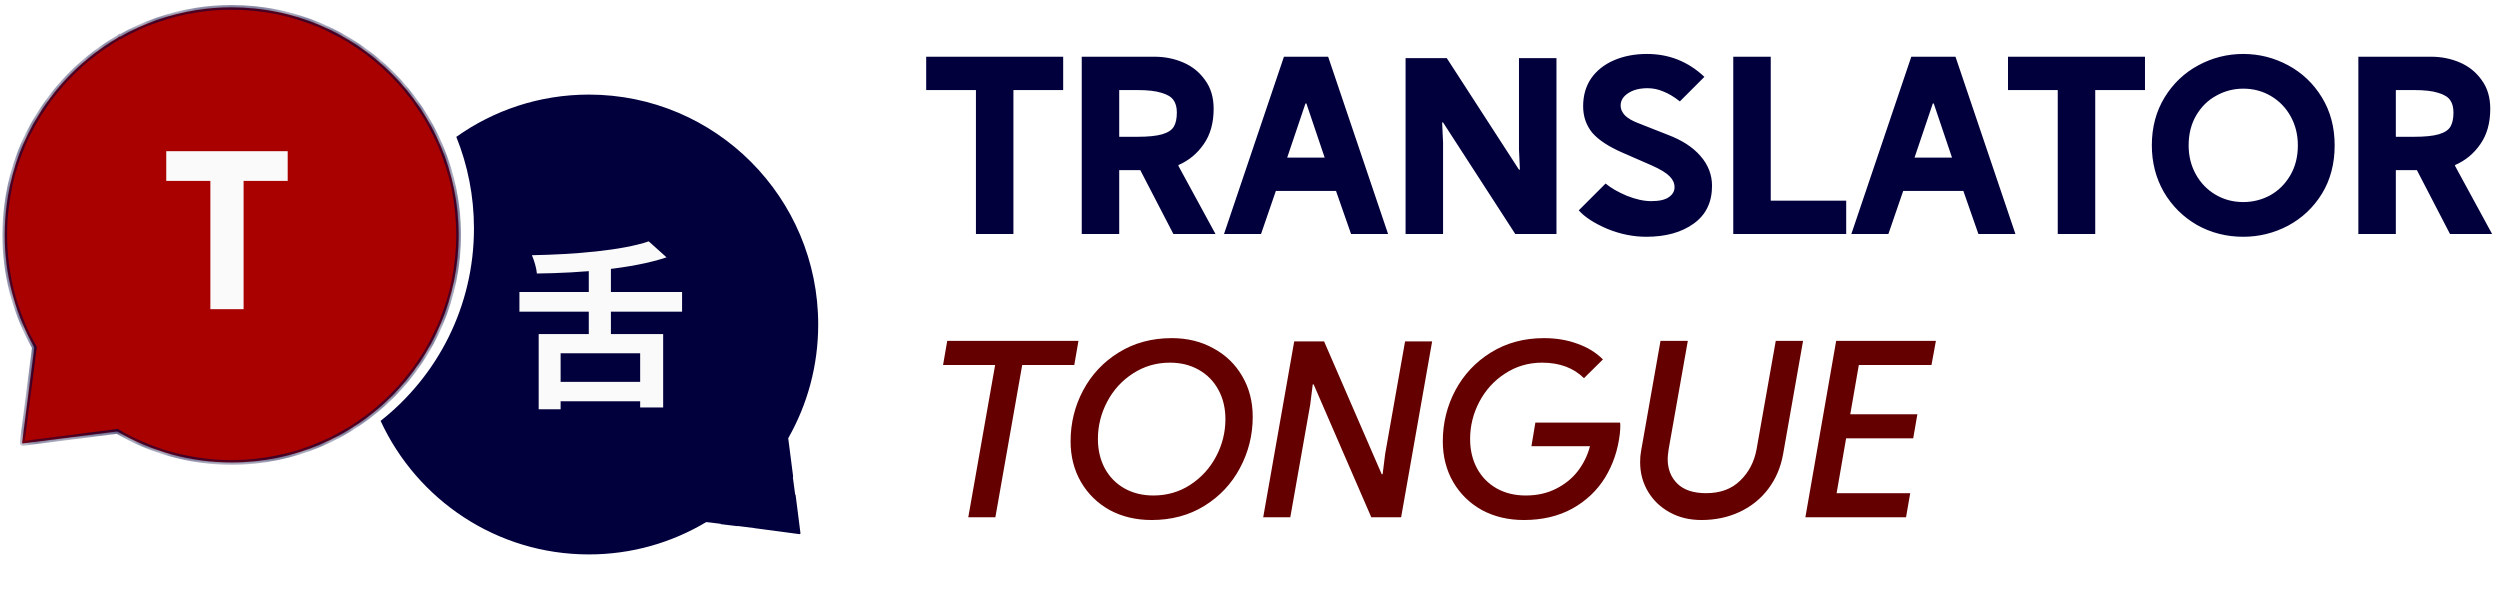 <svg width="203" height="48" viewBox="0 0 203 48" fill="none" xmlns="http://www.w3.org/2000/svg">
<g filter="url(#filter0_d_5240_7491)">
<mask id="path-1-inside-1_5240_7491" fill="white">
<path fill-rule="evenodd" clip-rule="evenodd" d="M18.43 37.169C28.608 37.169 36.859 28.896 36.859 18.691C36.859 8.487 28.608 0.214 18.43 0.214C18.419 0.214 18.407 0.214 18.396 0.214C17.444 0.213 16.498 0.287 15.559 0.437C13.34 0.785 11.252 1.53 9.37 2.597L9.326 2.574C9.26 2.629 9.195 2.677 9.129 2.716C6.503 4.275 4.382 6.347 2.766 8.931C1.487 10.977 0.653 13.179 0.264 15.537C0.227 15.762 0.194 15.987 0.165 16.211C0.056 17.022 1.96256e-09 17.85 1.96256e-09 18.691C1.96256e-09 18.693 1.64943e-07 18.694 4.90887e-07 18.696C-4.62084e-05 18.898 0.003 19.1 0.01 19.302C0.11 22.392 0.967 25.29 2.401 27.817C2.403 27.843 2.402 27.869 2.398 27.896C2.063 30.462 1.734 33.021 1.412 35.575C1.412 35.582 1.412 35.589 1.415 35.595C1.417 35.602 1.421 35.608 1.426 35.612C1.43 35.617 1.436 35.621 1.443 35.623C1.449 35.626 1.456 35.627 1.463 35.626L9.132 34.649C11.861 36.251 15.039 37.169 18.43 37.169Z"/>
</mask>
<path fill-rule="evenodd" clip-rule="evenodd" d="M18.43 37.169C28.608 37.169 36.859 28.896 36.859 18.691C36.859 8.487 28.608 0.214 18.43 0.214C18.419 0.214 18.407 0.214 18.396 0.214C17.444 0.213 16.498 0.287 15.559 0.437C13.34 0.785 11.252 1.53 9.37 2.597L9.326 2.574C9.26 2.629 9.195 2.677 9.129 2.716C6.503 4.275 4.382 6.347 2.766 8.931C1.487 10.977 0.653 13.179 0.264 15.537C0.227 15.762 0.194 15.987 0.165 16.211C0.056 17.022 1.96256e-09 17.85 1.96256e-09 18.691C1.96256e-09 18.693 1.64943e-07 18.694 4.90887e-07 18.696C-4.62084e-05 18.898 0.003 19.1 0.01 19.302C0.11 22.392 0.967 25.29 2.401 27.817C2.403 27.843 2.402 27.869 2.398 27.896C2.063 30.462 1.734 33.021 1.412 35.575C1.412 35.582 1.412 35.589 1.415 35.595C1.417 35.602 1.421 35.608 1.426 35.612C1.43 35.617 1.436 35.621 1.443 35.623C1.449 35.626 1.456 35.627 1.463 35.626L9.132 34.649C11.861 36.251 15.039 37.169 18.43 37.169Z" fill="#A90000"/>
<path d="M18.396 0.214L18.396 0.405L18.396 0.405L18.396 0.214ZM15.559 0.437L15.589 0.626L15.589 0.626L15.559 0.437ZM9.37 2.597L9.281 2.766L9.374 2.815L9.465 2.763L9.37 2.597ZM9.326 2.574L9.415 2.404L9.301 2.345L9.203 2.428L9.326 2.574ZM9.129 2.716L9.227 2.881L9.228 2.881L9.129 2.716ZM2.766 8.931L2.604 8.829L2.604 8.829L2.766 8.931ZM0.264 15.537L0.453 15.568L0.453 15.568L0.264 15.537ZM0.165 16.211L0.354 16.236L0.354 16.236L0.165 16.211ZM4.90887e-07 18.696L0.191 18.696L0.191 18.696L4.90887e-07 18.696ZM0.01 19.302L0.201 19.295L0.201 19.295L0.01 19.302ZM2.401 27.817L2.591 27.801L2.588 27.759L2.567 27.722L2.401 27.817ZM2.398 27.896L2.588 27.921L2.588 27.92L2.398 27.896ZM1.412 35.575L1.222 35.551L1.222 35.554L1.412 35.575ZM1.415 35.595L1.595 35.532L1.595 35.532L1.415 35.595ZM1.463 35.626L1.484 35.816L1.487 35.816L1.463 35.626ZM9.132 34.649L9.229 34.483L9.172 34.45L9.108 34.459L9.132 34.649ZM36.668 18.691C36.668 28.791 28.502 36.977 18.43 36.977V37.361C28.714 37.361 37.051 29.002 37.051 18.691H36.668ZM18.43 0.405C28.502 0.405 36.668 8.592 36.668 18.691H37.051C37.051 8.381 28.714 0.022 18.43 0.022V0.405ZM18.396 0.405C18.408 0.405 18.419 0.405 18.43 0.405V0.022C18.418 0.022 18.407 0.022 18.396 0.022L18.396 0.405ZM15.589 0.626C16.518 0.477 17.453 0.404 18.396 0.405L18.396 0.022C17.434 0.021 16.478 0.096 15.529 0.248L15.589 0.626ZM9.465 2.763C11.327 1.707 13.393 0.97 15.589 0.626L15.529 0.248C13.287 0.599 11.177 1.352 9.276 2.43L9.465 2.763ZM9.237 2.744L9.281 2.766L9.459 2.427L9.415 2.404L9.237 2.744ZM9.228 2.881C9.303 2.835 9.377 2.781 9.45 2.72L9.203 2.428C9.144 2.477 9.086 2.519 9.03 2.552L9.228 2.881ZM2.929 9.032C4.528 6.474 6.626 4.424 9.227 2.881L9.031 2.552C6.379 4.126 4.235 6.219 2.604 8.829L2.929 9.032ZM0.453 15.568C0.838 13.236 1.663 11.057 2.929 9.032L2.604 8.829C1.311 10.897 0.468 13.123 0.076 15.506L0.453 15.568ZM0.354 16.236C0.384 16.014 0.417 15.791 0.453 15.568L0.076 15.506C0.038 15.733 0.004 15.96 -0.025 16.186L0.354 16.236ZM0.191 18.691C0.191 17.859 0.247 17.039 0.354 16.236L-0.025 16.186C-0.135 17.005 -0.191 17.842 -0.191 18.691H0.191ZM0.191 18.696C0.191 18.694 0.191 18.693 0.191 18.691H-0.191C-0.191 18.693 -0.191 18.694 -0.191 18.696L0.191 18.696ZM0.201 19.295C0.195 19.096 0.191 18.896 0.191 18.696L-0.191 18.696C-0.192 18.9 -0.188 19.104 -0.182 19.308L0.201 19.295ZM2.567 27.722C1.148 25.222 0.3 22.354 0.201 19.295L-0.182 19.308C-0.081 22.43 0.785 25.358 2.234 27.911L2.567 27.722ZM2.588 27.92C2.594 27.881 2.595 27.841 2.591 27.801L2.21 27.832C2.211 27.844 2.21 27.857 2.209 27.871L2.588 27.92ZM1.602 35.599C1.924 33.045 2.253 30.486 2.588 27.921L2.209 27.871C1.873 30.437 1.544 32.997 1.222 35.551L1.602 35.599ZM1.595 35.532C1.603 35.553 1.605 35.574 1.603 35.596L1.222 35.554C1.218 35.589 1.222 35.625 1.234 35.659L1.595 35.532ZM1.561 35.477C1.576 35.493 1.588 35.511 1.595 35.532L1.234 35.659C1.246 35.692 1.265 35.723 1.29 35.748L1.561 35.477ZM1.506 35.443C1.527 35.45 1.546 35.462 1.561 35.477L1.29 35.748C1.315 35.773 1.346 35.792 1.379 35.804L1.506 35.443ZM1.442 35.435C1.464 35.433 1.486 35.435 1.506 35.443L1.379 35.804C1.413 35.816 1.449 35.82 1.484 35.816L1.442 35.435ZM9.108 34.459L1.439 35.436L1.487 35.816L9.156 34.839L9.108 34.459ZM18.43 36.977C15.073 36.977 11.93 36.069 9.229 34.483L9.035 34.814C11.793 36.433 15.004 37.361 18.43 37.361V36.977Z" fill="#01003D" mask="url(#path-1-inside-1_5240_7491)"/>
</g>
<path fill-rule="evenodd" clip-rule="evenodd" d="M30.905 34.175C35.521 30.538 38.486 24.89 38.486 18.547C38.486 15.919 37.977 13.41 37.052 11.114C40.091 8.952 43.806 7.681 47.816 7.681C58.101 7.681 66.438 16.039 66.438 26.35C66.438 29.709 65.553 32.861 64.004 35.584L64.401 38.684C64.391 38.714 64.385 38.744 64.383 38.775L64.57 40.175C64.58 40.168 64.589 40.162 64.599 40.155L64.995 43.275C65.004 43.348 64.973 43.379 64.9 43.37L61.261 42.886L61.249 42.88L59.903 42.71L59.871 42.724L58.517 42.56C58.525 42.552 58.533 42.545 58.541 42.538L57.697 42.431L57.344 42.394C54.556 44.061 51.298 45.019 47.816 45.019C40.319 45.019 33.857 40.577 30.905 34.175Z" fill="#01003D"/>
<path d="M17.082 14.688H13.5V12.276H23.361V14.688H19.78V25.105H17.082V14.688Z" fill="#FAFAFA"/>
<path d="M42.177 23.709H55.384V25.31H42.177V23.709ZM44.798 31.009H52.719V32.581H44.798V31.009ZM47.81 20.853H49.606V27.835H47.81V20.853ZM43.741 27.128H53.849V33.086H51.981V28.686H45.522V33.23H43.741V27.128ZM52.676 19.598L54.124 20.896C51.329 21.834 47.158 22.166 43.596 22.209C43.567 21.79 43.364 21.112 43.191 20.723C46.623 20.665 50.547 20.333 52.676 19.598Z" fill="#FAFAFA"/>
<path d="M79.246 7.312H75.206V4.606H86.33V7.312H82.29V19H79.246V7.312ZM87.837 4.606H93.737C94.576 4.606 95.359 4.763 96.086 5.076C96.813 5.389 97.401 5.865 97.852 6.504C98.316 7.13 98.548 7.907 98.548 8.834C98.548 9.987 98.278 10.945 97.74 11.709C97.213 12.473 96.531 13.037 95.691 13.4V13.476L98.698 19H95.278L92.591 13.814H90.881V19H87.837V4.606ZM92.328 11.108C93.23 11.108 93.913 11.039 94.376 10.901C94.84 10.763 95.153 10.557 95.316 10.281C95.478 10.005 95.56 9.623 95.56 9.135C95.56 8.721 95.472 8.389 95.297 8.139C95.121 7.876 94.796 7.675 94.32 7.538C93.856 7.387 93.192 7.312 92.328 7.312H90.881V11.108H92.328ZM104.256 4.606H107.845L112.712 19H109.706L108.484 15.505H103.599L102.396 19H99.39L104.256 4.606ZM107.564 12.799L106.079 8.402H106.004L104.519 12.799H107.564ZM114.133 4.719H117.478L123.341 13.776H123.416L123.341 12.123V4.719H126.385V19H123.04L117.177 9.943H117.102L117.177 11.596V19H114.133V4.719ZM133.681 19.226C132.616 19.226 131.563 19.012 130.524 18.587C129.484 18.148 128.707 17.647 128.194 17.083L130.373 14.904C130.812 15.267 131.388 15.599 132.102 15.899C132.829 16.188 133.486 16.332 134.075 16.332C134.727 16.332 135.203 16.225 135.503 16.012C135.816 15.799 135.973 15.53 135.973 15.204C135.973 14.879 135.842 14.584 135.578 14.321C135.315 14.046 134.833 13.751 134.132 13.438L131.764 12.404C130.611 11.903 129.785 11.358 129.284 10.77C128.795 10.168 128.551 9.454 128.551 8.627C128.551 7.751 128.77 6.993 129.208 6.354C129.659 5.715 130.279 5.226 131.069 4.888C131.858 4.55 132.747 4.381 133.737 4.381C135.528 4.381 137.082 5.001 138.397 6.241L136.405 8.233C135.929 7.857 135.478 7.588 135.052 7.425C134.639 7.249 134.219 7.162 133.793 7.162C133.129 7.162 132.597 7.3 132.196 7.575C131.795 7.838 131.595 8.17 131.595 8.571C131.595 8.859 131.714 9.129 131.952 9.379C132.202 9.617 132.559 9.824 133.023 9.999L135.409 10.939C136.574 11.377 137.464 11.953 138.078 12.668C138.704 13.382 139.017 14.19 139.017 15.091C139.017 16.419 138.522 17.44 137.533 18.154C136.543 18.869 135.259 19.226 133.681 19.226ZM140.741 4.606H143.785V16.294H149.911V19H140.741V4.606ZM155.197 4.606H158.786L163.653 19H160.646L159.425 15.505H154.539L153.337 19H150.33L155.197 4.606ZM158.504 12.799L157.02 8.402H156.945L155.46 12.799H158.504ZM167.089 7.312H163.049V4.606H174.173V7.312H170.133V19H167.089V7.312ZM182.152 19.226C180.786 19.226 179.534 18.906 178.394 18.267C177.266 17.616 176.371 16.726 175.707 15.599C175.055 14.459 174.729 13.194 174.729 11.803C174.729 10.337 175.074 9.041 175.763 7.913C176.452 6.786 177.366 5.915 178.506 5.301C179.646 4.688 180.862 4.381 182.152 4.381C183.442 4.381 184.657 4.688 185.797 5.301C186.937 5.915 187.852 6.786 188.541 7.913C189.23 9.041 189.574 10.337 189.574 11.803C189.574 13.294 189.23 14.603 188.541 15.73C187.852 16.845 186.937 17.71 185.797 18.323C184.657 18.925 183.442 19.226 182.152 19.226ZM177.717 11.803C177.717 12.668 177.911 13.45 178.3 14.152C178.688 14.854 179.22 15.405 179.897 15.806C180.573 16.206 181.325 16.407 182.152 16.407C182.929 16.407 183.655 16.225 184.332 15.862C185.008 15.486 185.553 14.947 185.966 14.246C186.38 13.544 186.586 12.73 186.586 11.803C186.586 10.939 186.392 10.156 186.004 9.454C185.616 8.753 185.083 8.202 184.407 7.801C183.73 7.4 182.979 7.199 182.152 7.199C181.375 7.199 180.649 7.387 179.972 7.763C179.296 8.126 178.751 8.659 178.337 9.36C177.924 10.062 177.717 10.876 177.717 11.803ZM191.498 4.606H197.399C198.238 4.606 199.021 4.763 199.748 5.076C200.474 5.389 201.063 5.865 201.514 6.504C201.977 7.13 202.209 7.907 202.209 8.834C202.209 9.987 201.94 10.945 201.401 11.709C200.875 12.473 200.192 13.037 199.353 13.4V13.476L202.359 19H198.94L196.252 13.814H194.542V19H191.498V4.606ZM195.989 11.108C196.891 11.108 197.574 11.039 198.038 10.901C198.501 10.763 198.814 10.557 198.977 10.281C199.14 10.005 199.221 9.623 199.221 9.135C199.221 8.721 199.134 8.389 198.958 8.139C198.783 7.876 198.457 7.675 197.981 7.538C197.518 7.387 196.854 7.312 195.989 7.312H194.542V11.108H195.989Z" fill="#01003D"/>
<path d="M80.805 29.636H76.577L76.915 27.681H87.57L87.232 29.636H83.004L80.824 42H78.625L80.805 29.636ZM93.509 42.225C92.244 42.225 91.11 41.956 90.108 41.417C89.118 40.866 88.342 40.108 87.778 39.144C87.214 38.167 86.932 37.064 86.932 35.837C86.932 34.358 87.271 32.98 87.947 31.703C88.636 30.412 89.601 29.385 90.841 28.621C92.094 27.844 93.528 27.456 95.144 27.456C96.409 27.456 97.537 27.732 98.526 28.283C99.528 28.821 100.311 29.579 100.875 30.556C101.439 31.521 101.721 32.617 101.721 33.845C101.721 35.323 101.376 36.707 100.687 37.998C100.011 39.275 99.046 40.303 97.793 41.079C96.553 41.843 95.125 42.225 93.509 42.225ZM89.15 35.649C89.15 36.538 89.338 37.334 89.713 38.035C90.089 38.724 90.615 39.263 91.292 39.651C91.981 40.039 92.77 40.234 93.659 40.234C94.762 40.234 95.758 39.946 96.647 39.369C97.549 38.781 98.251 38.01 98.752 37.058C99.253 36.106 99.504 35.097 99.504 34.033C99.504 33.143 99.316 32.354 98.94 31.665C98.564 30.963 98.031 30.419 97.343 30.03C96.666 29.642 95.883 29.448 94.994 29.448C93.891 29.448 92.889 29.742 91.987 30.331C91.098 30.907 90.402 31.671 89.901 32.623C89.4 33.575 89.15 34.584 89.15 35.649ZM107.515 27.719L112.194 38.505H112.269L112.476 36.851L114.092 27.719H116.29L113.772 42H111.348L106.669 31.214H106.594L106.388 32.868L104.772 42H102.573L105.091 27.719H107.515ZM123.732 42.225C122.467 42.225 121.333 41.956 120.331 41.417C119.342 40.866 118.565 40.108 118.001 39.144C117.437 38.167 117.156 37.064 117.156 35.837C117.156 34.358 117.494 32.98 118.17 31.703C118.859 30.412 119.824 29.385 121.064 28.621C122.317 27.844 123.751 27.456 125.367 27.456C126.357 27.456 127.259 27.606 128.073 27.907C128.9 28.195 129.595 28.621 130.159 29.185L128.618 30.707C127.766 29.867 126.632 29.448 125.217 29.448C124.114 29.448 123.112 29.742 122.21 30.331C121.321 30.907 120.626 31.671 120.124 32.623C119.623 33.575 119.373 34.584 119.373 35.649C119.373 36.538 119.561 37.334 119.937 38.035C120.312 38.724 120.839 39.263 121.515 39.651C122.204 40.039 122.993 40.234 123.883 40.234C124.81 40.234 125.63 40.052 126.344 39.689C127.071 39.325 127.666 38.843 128.129 38.242C128.593 37.628 128.919 36.958 129.107 36.231H124.352L124.672 34.315H131.549C131.562 34.365 131.568 34.452 131.568 34.578C131.568 34.778 131.556 34.991 131.531 35.217C131.38 36.532 130.979 37.722 130.328 38.787C129.676 39.839 128.787 40.678 127.66 41.305C126.532 41.919 125.223 42.225 123.732 42.225ZM138.159 42.225C137.194 42.225 136.336 42.019 135.585 41.605C134.833 41.192 134.244 40.628 133.818 39.914C133.392 39.2 133.179 38.405 133.179 37.528C133.179 37.19 133.204 36.889 133.255 36.626L134.833 27.681H137.05L135.491 36.494C135.441 36.845 135.416 37.102 135.416 37.265C135.416 38.092 135.679 38.762 136.205 39.275C136.731 39.789 137.508 40.046 138.535 40.046C139.687 40.046 140.608 39.708 141.297 39.031C141.999 38.355 142.443 37.509 142.631 36.494L144.191 27.681H146.408L144.792 36.851C144.604 37.929 144.203 38.874 143.59 39.689C142.976 40.503 142.199 41.129 141.259 41.568C140.32 42.006 139.286 42.225 138.159 42.225ZM149.096 27.681H157.195L156.837 29.636H150.937L150.242 33.638H155.691L155.353 35.592H149.904L149.133 40.046H155.109L154.771 42H146.597L149.096 27.681Z" fill="#640000"/>
<defs>
<filter id="filter0_d_5240_7491" x="0" y="0.214" width="37.242" height="37.338" filterUnits="userSpaceOnUse" color-interpolation-filters="sRGB">
<feFlood flood-opacity="0" result="BackgroundImageFix"/>
<feColorMatrix in="SourceAlpha" type="matrix" values="0 0 0 0 0 0 0 0 0 0 0 0 0 0 0 0 0 0 127 0" result="hardAlpha"/>
<feOffset dx="0.383" dy="0.383"/>
<feComposite in2="hardAlpha" operator="out"/>
<feColorMatrix type="matrix" values="0 0 0 0 0 0 0 0 0 0 0 0 0 0 0 0 0 0 1 0"/>
<feBlend mode="normal" in2="BackgroundImageFix" result="effect1_dropShadow_5240_7491"/>
<feBlend mode="normal" in="SourceGraphic" in2="effect1_dropShadow_5240_7491" result="shape"/>
</filter>
</defs>
</svg>
